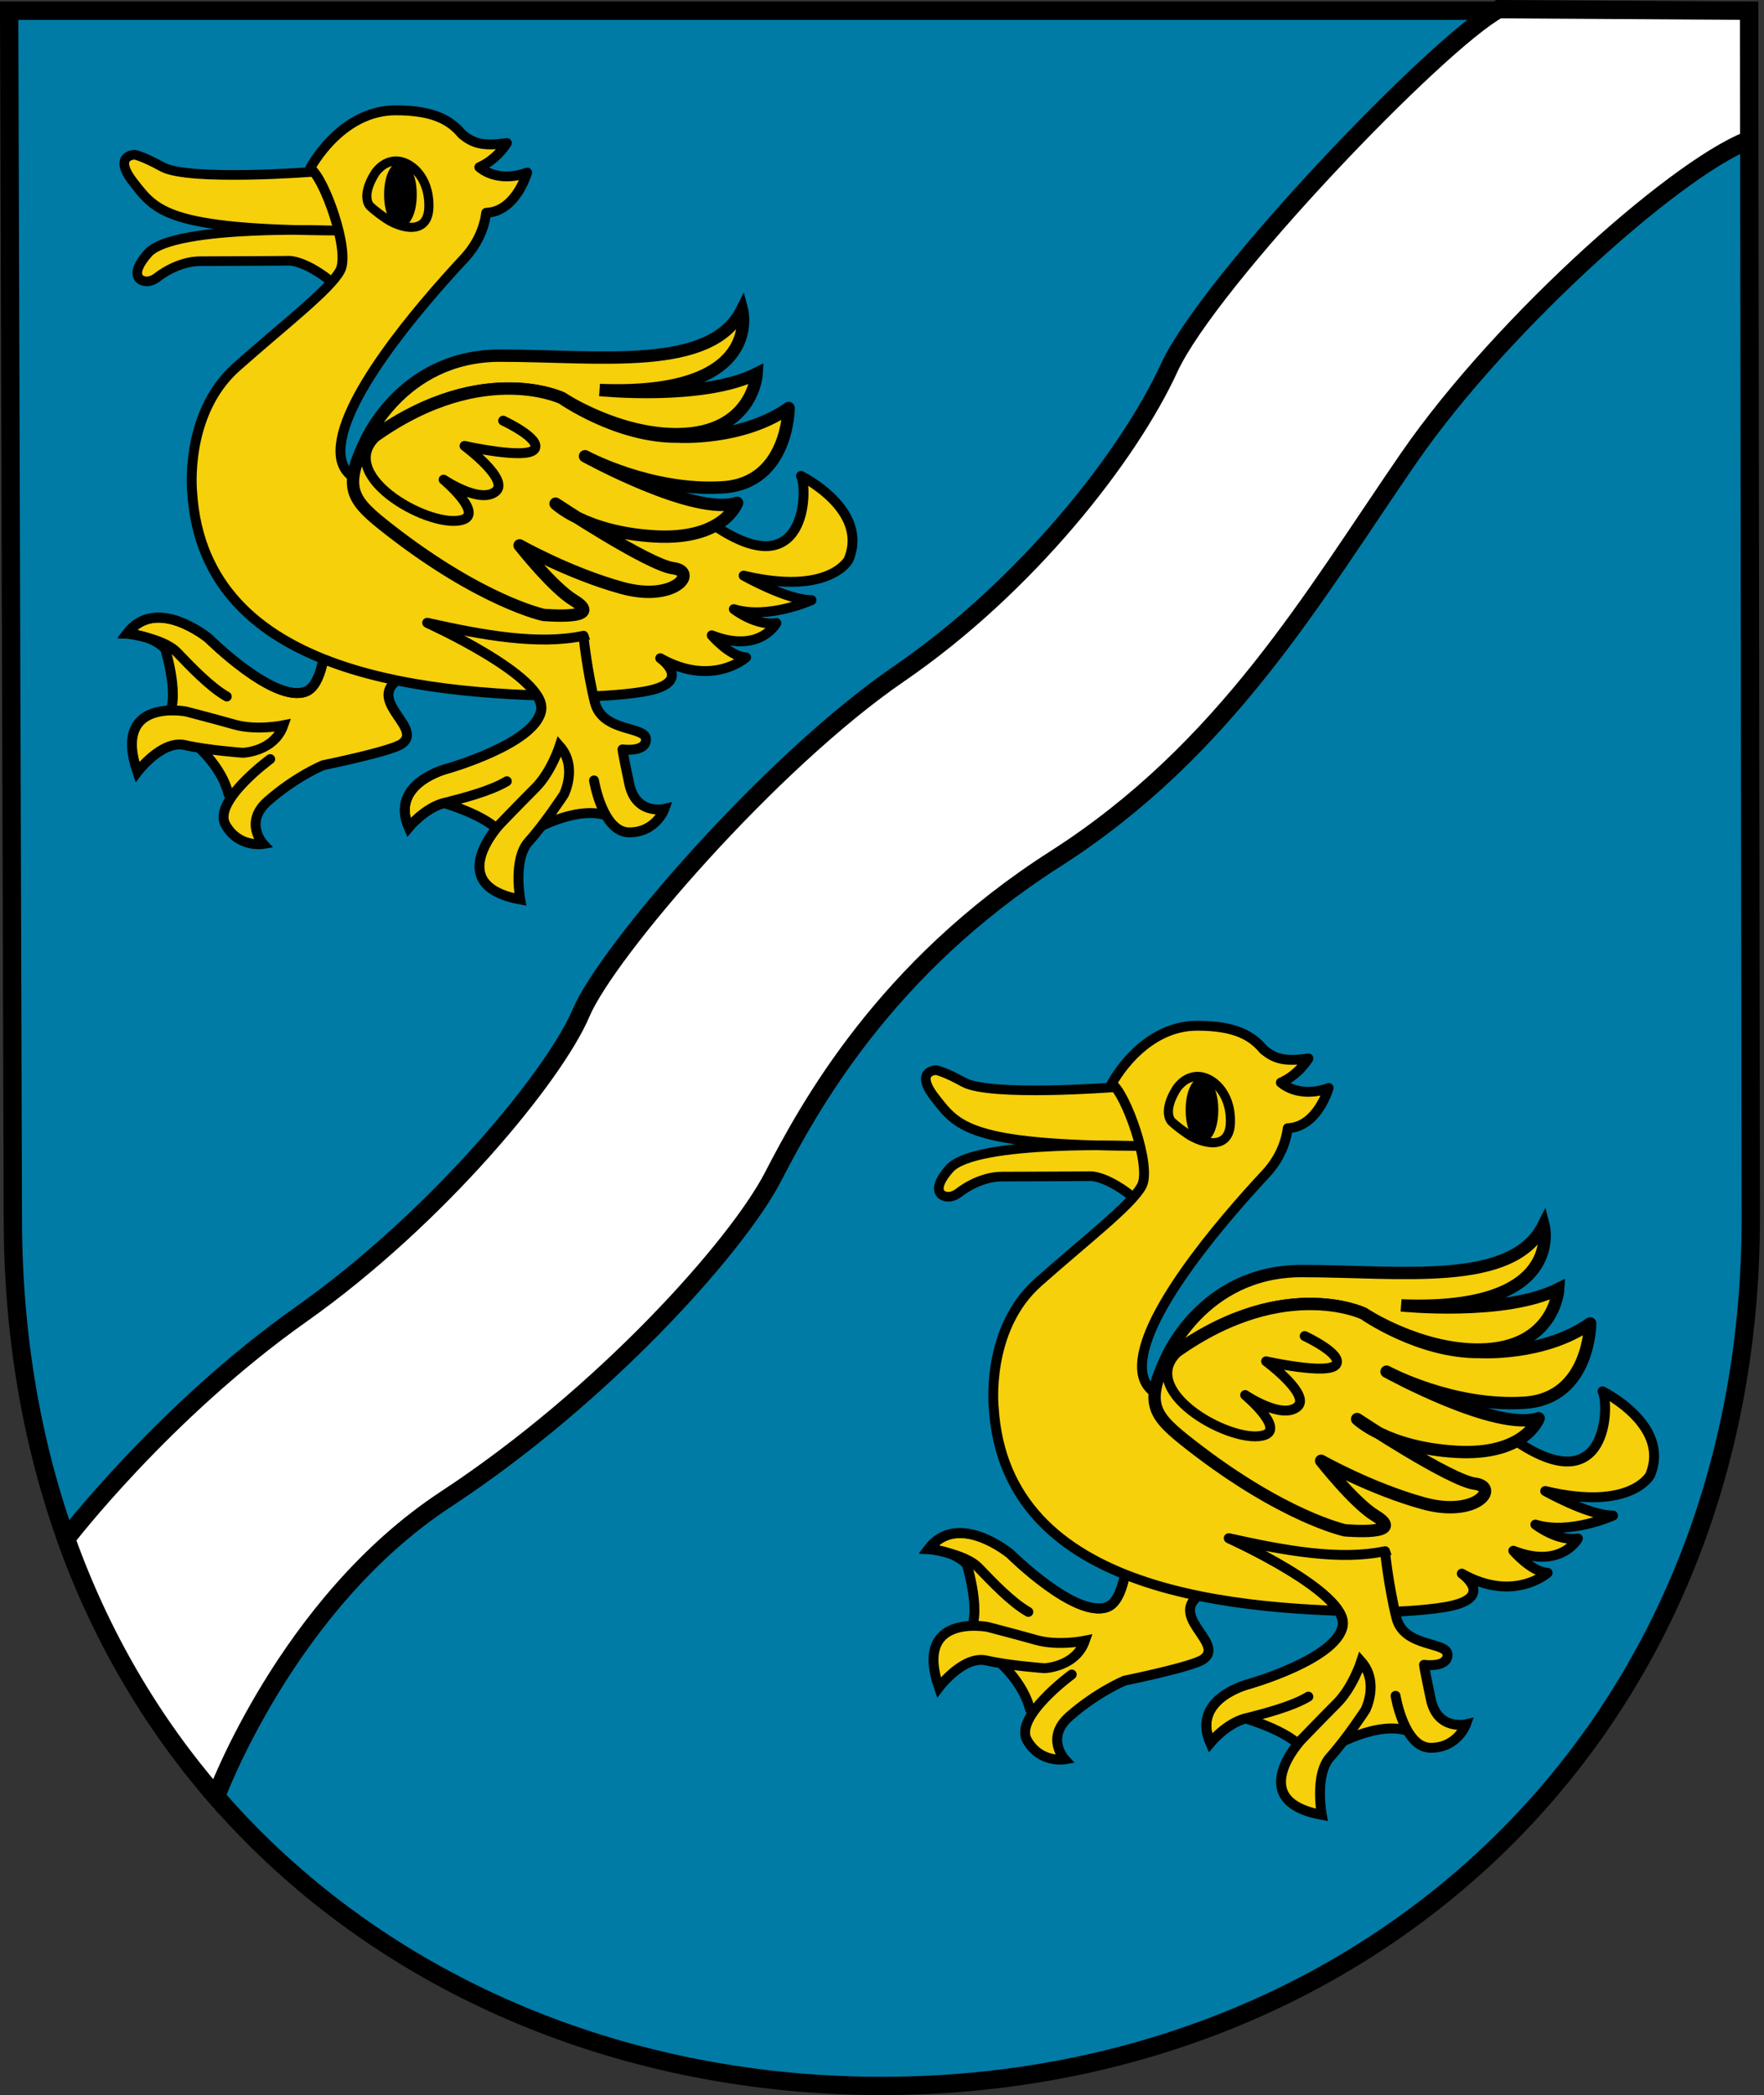 <?xml version="1.0" encoding="UTF-8" standalone="no"?>
<!-- Created with Inkscape (http://www.inkscape.org/) -->
<svg
   xmlns:dc="http://purl.org/dc/elements/1.1/"
   xmlns:cc="http://web.resource.org/cc/"
   xmlns:rdf="http://www.w3.org/1999/02/22-rdf-syntax-ns#"
   xmlns:svg="http://www.w3.org/2000/svg"
   xmlns="http://www.w3.org/2000/svg"
   xmlns:sodipodi="http://sodipodi.sourceforge.net/DTD/sodipodi-0.dtd"
   xmlns:inkscape="http://www.inkscape.org/namespaces/inkscape"
   height="848.093"
   width="714.09"
   id="svg2"
   sodipodi:version="0.32"
   inkscape:version="0.44.1"
   sodipodi:docbase="D:\dokumenty\kot\do wiki\upload"
   sodipodi:docname="POL gmina Kaczory COA.svg"
   version="1.0">
  <rect width="100%" height="100%" fill="#333333" stroke="none"/>
  <defs
     id="defs4" />
  <sodipodi:namedview
     id="base"
     pagecolor="#ffffff"
     bordercolor="#666666"
     borderopacity="1.0"
     inkscape:pageopacity="0.0"
     inkscape:pageshadow="2"
     inkscape:cx="357.04474"
     inkscape:cy="424.04641"
     inkscape:zoom="0.57305046"
     inkscape:document-units="px"
     inkscape:current-layer="layer1"
     inkscape:window-width="1024"
     inkscape:window-height="682"
     inkscape:window-x="-4"
     inkscape:window-y="-4" />
  <g
     inkscape:groupmode="layer"
     inkscape:label="Warstwa 1"
     id="layer1"
     transform="translate(-791.995,-8.679)">
    <path
       d="M 795.699,13.03 L 797.191,501.516 C 797.191,722.071 961.011,853.067 1148.964,853.067 C 1343.045,853.067 1500.737,712.843 1500.737,501.516 L 1500.039,13.03 L 795.699,13.03 z "
       style="fill:#007ba5;fill-opacity:1;stroke:black;stroke-width:7.408;stroke-miterlimit:4;stroke-dasharray:none;stroke-opacity:1"
       id="path8885" />
    <g
       id="g24409">
      <path
         id="path18189"
         style="color:black;fill:#f5d00b;fill-opacity:1;fill-rule:nonzero;stroke:black;stroke-width:4;stroke-linecap:round;stroke-linejoin:miter;marker:none;marker-start:none;marker-mid:none;marker-end:none;stroke-miterlimit:4;stroke-dasharray:none;stroke-dashoffset:0;stroke-opacity:1;visibility:visible;display:inline;overflow:visible"
         d="M 884.51,330.164 C 880.956,316.202 867.256,306.916 867.256,306.916 C 867.256,306.916 853.616,306.095 859.52,299.279 C 865.425,292.463 858.849,271.306 858.849,271.306 C 853.252,265.495 843.507,265.216 843.507,265.216 C 855.374,249.605 876.448,267.12 876.448,267.12 C 876.448,267.12 902.935,293.511 915.771,288.643 C 928.607,283.775 923.964,231.115 923.964,231.115 C 930.688,253.43 938.033,252.75 950.354,266.811 C 950.354,266.811 960.785,276.328 951.625,284.972 C 942.464,293.615 963.399,303.858 954.493,309.855 C 949.941,312.921 922.771,318.441 922.771,318.441 C 922.771,318.441 911.867,322.903 900.444,332.899 C 890.526,341.578 898.541,350.313 898.541,350.313 C 898.541,350.313 888.592,352.004 883.277,342.532 C 877.962,333.061 901.372,315.963 901.372,315.963"
         sodipodi:nodetypes="ccscccsccsscscsc" />
      <path
         sodipodi:nodetypes="cscscscsscc"
         id="path8428"
         d="M 918.435,78.265 C 918.435,78.265 868.327,82.118 857.681,76.228 C 849.705,71.816 846.481,71.307 846.481,71.307 C 846.481,71.307 837.317,71.477 846.141,82.677 C 854.966,93.877 859.548,101.684 928.278,102.023 C 928.278,102.023 862.433,99.308 851.911,111.187 C 844.109,119.996 849.196,122.048 849.196,122.048 C 850.509,122.735 852.897,123.174 855.984,120.691 C 855.984,120.691 863.79,114.412 873.124,114.412 C 882.458,114.412 908.083,114.242 908.083,114.242 C 908.083,114.242 914.022,113.224 925.562,122.218 L 927.348,124.054 C 942.708,135.574 933.108,78.935 933.108,78.935 L 918.435,78.265 z "
         style="opacity:1;color:black;fill:#f5d00b;fill-opacity:1;fill-rule:nonzero;stroke:black;stroke-width:3.9;stroke-linecap:butt;stroke-linejoin:miter;marker:none;marker-start:none;marker-mid:none;marker-end:none;stroke-miterlimit:4;stroke-dasharray:none;stroke-dashoffset:0;stroke-opacity:1;visibility:visible;display:inline;overflow:visible" />
      <path
         style="color:black;fill:none;fill-opacity:1;fill-rule:nonzero;stroke:black;stroke-width:4;stroke-linecap:round;stroke-linejoin:miter;marker:none;marker-start:none;marker-mid:none;marker-end:none;stroke-miterlimit:4;stroke-dasharray:none;stroke-dashoffset:0;stroke-opacity:1;visibility:visible;display:inline;overflow:visible"
         d="M 923.964,231.115 C 923.964,231.115 928.607,283.775 915.771,288.643 C 902.935,293.511 876.448,267.12 876.448,267.12 C 876.448,267.12 855.204,249.52 843.337,265.131 C 843.337,265.131 858.052,266.935 863.649,272.746 C 869.245,278.557 876.928,286.7 883.802,290.626"
         id="path18191"
         sodipodi:nodetypes="csccsc" />
      <path
         style="opacity:1;color:black;fill:#f5d00b;fill-opacity:1;fill-rule:nonzero;stroke:black;stroke-width:4;stroke-linecap:butt;stroke-linejoin:round;marker:none;marker-start:none;marker-mid:none;marker-end:none;stroke-miterlimit:4;stroke-dasharray:none;stroke-dashoffset:0;stroke-opacity:1;visibility:visible;display:inline;overflow:visible"
         d="M 1028.958,290.575 C 969.029,290.139 874.459,283.991 869.777,207.831 C 869.777,207.831 866.449,176.147 887.704,157.264 C 907.092,140.041 925.481,126.012 929.695,118.179 C 933.909,110.345 923.156,80.32 917.537,76.838 C 917.537,76.838 929.693,53.336 952.167,53.336 C 968.075,53.336 974.598,57.71 979.045,63.039 C 983.27,66.51 987.08,68.057 997.197,66.585 C 997.197,66.585 993.235,73.237 986.032,76.356 C 990.964,80.499 998.662,81.163 1005.382,78.514 C 1005.382,78.514 1000.886,94.389 988.828,94.821 C 987.988,100.871 985.439,107.361 979.795,113.414 C 961.536,132.998 928.457,171.698 929.862,192.588 C 931.266,213.477 970.919,203.067 970.919,203.067 C 970.919,203.067 1042.984,194.57 1079.801,220.469 C 1118.854,247.942 1119.057,206.12 1116.248,201.333 C 1116.248,201.333 1144.027,214.973 1135.495,235.256 C 1135.495,235.256 1127.789,249.967 1093.032,241.691 C 1093.032,241.691 1110.576,251.622 1120.506,251.622 C 1120.506,251.622 1102.962,259.567 1089.06,255.263 C 1089.06,255.263 1097.997,262.215 1106.273,260.891 C 1106.273,260.891 1099.652,273.469 1080.122,265.856 C 1080.122,265.856 1087.404,274.463 1094.025,274.794 C 1094.025,274.794 1080.453,287.041 1059.268,275.125 C 1059.268,275.125 1073.63,285.144 1052.316,288.696 C 1042.386,290.352 1028.814,290.683 1028.958,290.575 z "
         id="path4878"
         sodipodi:nodetypes="csscsscscscccsssscccccccsc" />
      <path
         sodipodi:nodetypes="cscccscc"
         id="path5765"
         d="M 939.438,188.397 C 939.438,188.397 954.003,152.647 994.387,152.647 C 1034.772,152.647 1079.791,159.267 1092.37,134.11 C 1092.37,134.11 1101.638,169.198 1034.772,166.55 C 1034.772,166.55 1076.481,170.853 1098.328,159.929 C 1098.328,159.929 1097.008,184.013 1066.55,184.425 C 1042.054,184.756 1019.545,169.86 1019.545,169.86 C 1019.545,169.86 985.119,153.309 939.438,188.397 z "
         style="opacity:1;color:black;fill:#f5d00b;fill-opacity:1;fill-rule:nonzero;stroke:black;stroke-width:5;stroke-linecap:butt;stroke-linejoin:miter;marker:none;marker-start:none;marker-mid:none;marker-end:none;stroke-miterlimit:4;stroke-dasharray:none;stroke-dashoffset:0;stroke-opacity:1;visibility:visible;display:inline;overflow:visible" />
      <g
         transform="translate(-318.716,-373.435)"
         style="fill:#f5d00b;fill-opacity:1;stroke:black;stroke-opacity:1"
         id="g18182">
        <path
           id="path14635"
           style="color:black;fill:#f5d00b;fill-opacity:1;fill-rule:nonzero;stroke:black;stroke-width:4;stroke-linecap:round;stroke-linejoin:miter;marker:none;marker-start:none;marker-mid:none;marker-end:none;stroke-miterlimit:4;stroke-dasharray:none;stroke-dashoffset:0;stroke-opacity:1;visibility:visible;display:inline;overflow:visible"
           d="M 1355.251,711.937 C 1341.336,708.204 1321.989,720.762 1321.989,720.762 C 1321.989,720.762 1317.917,730.265 1314.862,721.78 C 1311.807,713.295 1290.425,707.185 1290.425,707.185 C 1282.618,709.222 1276.169,717.028 1276.169,717.028 C 1268.363,699.04 1291.782,693.27 1291.782,693.27 C 1291.782,693.27 1327.759,683.088 1329.796,669.511 C 1331.832,655.935 1283.636,634.213 1283.636,634.213 C 1306.388,639.27 1328.644,643.337 1346.936,639.474 C 1346.766,638.965 1348.463,654.238 1351.518,666.457 C 1354.572,678.675 1372.222,675.96 1372.222,681.391 C 1372.222,686.821 1362.718,685.463 1362.718,685.463 C 1362.718,685.463 1362.307,684.526 1365.434,699.379 C 1368.149,712.277 1379.688,709.561 1379.688,709.561 C 1379.688,709.561 1376.294,719.065 1365.434,719.065 C 1354.572,719.065 1351.178,698.022 1351.178,698.022"
           sodipodi:nodetypes="ccscccsccsscscsc" />
        <path
           style="opacity:1;color:black;fill:none;fill-opacity:1;fill-rule:nonzero;stroke:black;stroke-width:4;stroke-linecap:round;stroke-linejoin:miter;marker:none;marker-start:none;marker-mid:none;marker-end:none;stroke-miterlimit:4;stroke-dasharray:none;stroke-dashoffset:0;stroke-opacity:1;visibility:visible;display:inline;overflow:visible"
           d="M 1283.636,634.213 C 1283.636,634.213 1331.832,655.935 1329.796,669.511 C 1327.759,683.088 1291.782,693.27 1291.782,693.27 C 1291.782,693.27 1268.363,699.04 1276.169,717.028 C 1276.169,717.028 1282.618,709.222 1290.425,707.185 C 1298.231,705.149 1309.092,702.434 1315.88,698.361"
           id="path14631"
           sodipodi:nodetypes="cscc" />
        <path
           style="opacity:1;color:black;fill:#f5d00b;fill-opacity:1;fill-rule:nonzero;stroke:black;stroke-width:4;stroke-linecap:butt;stroke-linejoin:miter;marker:none;marker-start:none;marker-mid:none;marker-end:none;stroke-miterlimit:4;stroke-dasharray:none;stroke-dashoffset:0;stroke-opacity:1;visibility:visible;display:inline;overflow:visible"
           d="M 1321.311,746.217 C 1321.311,746.217 1318.256,729.926 1324.705,722.798 C 1331.153,715.671 1338.96,703.791 1338.96,703.791 C 1338.96,703.791 1344.73,692.591 1337.263,684.106 C 1337.263,684.106 1333.869,694.627 1327.42,701.076 C 1320.971,707.525 1313.147,715.671 1313.147,715.671 C 1313.147,715.671 1289.746,740.447 1321.311,746.217 z "
           id="path14633"
           sodipodi:nodetypes="csccscc" />
      </g>
      <path
         style="color:black;fill:#f5d00b;fill-opacity:1;fill-rule:nonzero;stroke:black;stroke-width:4;stroke-linecap:butt;stroke-linejoin:miter;marker:none;marker-start:none;marker-mid:none;marker-end:none;stroke-miterlimit:4;stroke-dasharray:none;stroke-dashoffset:0;stroke-opacity:1;visibility:visible;display:inline;overflow:visible"
         d="M 847.605,321.182 C 847.605,321.182 857.438,308.145 866.809,310.281 C 876.181,312.417 890.361,313.411 890.361,313.411 C 890.361,313.411 902.952,312.961 906.697,302.297 C 906.697,302.297 895.861,304.486 887.081,302.018 C 878.302,299.551 867.369,296.713 867.369,296.713 C 867.369,296.713 837.19,290.831 847.605,321.182 z "
         id="path18193"
         sodipodi:nodetypes="csccscc" />
      <path
         style="opacity:1;color:black;fill:#f5d00b;fill-opacity:1;fill-rule:nonzero;stroke:black;stroke-width:5;stroke-linecap:butt;stroke-linejoin:round;marker:none;marker-start:none;marker-mid:none;marker-end:none;stroke-miterlimit:4;stroke-dasharray:none;stroke-dashoffset:0;stroke-opacity:1;visibility:visible;display:inline;overflow:visible"
         d="M 939.438,188.397 C 985.119,153.309 1019.545,169.86 1019.545,169.86 C 1019.545,169.86 1042.054,185.756 1066.55,185.425 C 1066.55,185.425 1092.37,187.073 1111.238,173.832 C 1111.238,173.832 1111.202,204.207 1084.756,205.941 C 1055.339,207.849 1028.814,193.362 1028.814,193.362 C 1028.814,193.362 1073.17,217.858 1090.384,212.231 C 1090.384,212.231 1085.087,227.458 1056.95,225.802 C 1028.814,224.147 1016.897,212.562 1016.897,212.562 C 1016.897,212.562 1054.381,237.398 1064.564,238.712 C 1074.826,240.036 1065.226,252.615 1043.71,246.657 C 1022.193,240.698 1002.332,229.444 1002.332,229.444 C 1002.332,229.444 1015.677,246.438 1024.179,251.622 C 1037.751,259.898 1011.932,257.58 1011.932,257.58 C 1011.932,257.58 987.105,252.284 949.7,223.154 C 934.604,211.398 930.831,206.934 939.438,188.397 z "
         id="path6652"
         sodipodi:nodetypes="ccccsccscsscscsc" />
      <path
         sodipodi:nodetypes="cssscc"
         id="path10200"
         d="M 943.721,78.944 C 943.721,78.944 946.775,73.852 952.375,73.852 C 957.976,73.852 965.83,80.091 965.612,92.35 C 965.39,104.537 953.588,100.769 948.454,97.29 C 943.501,93.933 941.684,92.011 941.684,92.011 C 941.684,92.011 937.951,88.277 943.721,78.944 z "
         style="opacity:1;color:black;fill:none;fill-opacity:1;fill-rule:nonzero;stroke:black;stroke-width:3.7;stroke-linecap:butt;stroke-linejoin:miter;marker:none;marker-start:none;marker-mid:none;marker-end:none;stroke-miterlimit:4;stroke-dasharray:none;stroke-dashoffset:0;stroke-opacity:1;visibility:visible;display:inline;overflow:visible" />
      <path
         transform="translate(-1,0)"
         d="M 959.842 87.429 A 4.752 11.2 0 1 1  950.339,87.429 A 4.752 11.2 0 1 1  959.842 87.429 z"
         sodipodi:ry="11.200423"
         sodipodi:rx="4.7516952"
         sodipodi:cy="87.428719"
         sodipodi:cx="955.0907"
         id="path11087"
         style="opacity:1;fill:black;fill-opacity:1;stroke:black;stroke-width:3.7;stroke-linecap:round;stroke-linejoin:round;stroke-miterlimit:4;stroke-dasharray:none;stroke-dashoffset:0;stroke-opacity:1"
         sodipodi:type="arc" />
      <path
         sodipodi:nodetypes="cscscsc"
         id="path4826"
         d="M 995.673,178.963 C 995.673,178.963 1011.589,186.36 1008.312,190.573 C 1005.035,194.786 980.049,189.18 980.049,189.18 C 980.049,189.18 998.498,202.85 992.642,207.636 C 986.299,212.821 971.576,202.838 971.576,202.838 C 971.576,202.838 987.306,216.06 979.64,218.941 C 967.527,223.494 928.312,202.203 943.526,186.111"
         style="opacity:1;color:black;fill:none;fill-opacity:1;fill-rule:nonzero;stroke:black;stroke-width:4;stroke-linecap:round;stroke-linejoin:round;marker:none;marker-start:none;marker-mid:none;marker-end:none;stroke-miterlimit:4;stroke-dasharray:none;stroke-dashoffset:0;stroke-opacity:1;visibility:visible;display:inline;overflow:visible" />
    </g>
    <g
       id="g24425"
       transform="translate(324.476,370.555)">
      <path
         sodipodi:nodetypes="ccscccsccsscscsc"
         d="M 884.51,330.164 C 880.956,316.202 867.256,306.916 867.256,306.916 C 867.256,306.916 853.616,306.095 859.52,299.279 C 865.425,292.463 858.849,271.306 858.849,271.306 C 853.252,265.495 843.507,265.216 843.507,265.216 C 855.374,249.605 876.448,267.12 876.448,267.12 C 876.448,267.12 902.935,293.511 915.771,288.643 C 928.607,283.775 923.964,231.115 923.964,231.115 C 930.688,253.43 938.033,252.75 950.354,266.811 C 950.354,266.811 960.785,276.328 951.625,284.972 C 942.464,293.615 963.399,303.858 954.493,309.855 C 949.941,312.921 922.771,318.441 922.771,318.441 C 922.771,318.441 911.867,322.903 900.444,332.899 C 890.526,341.578 898.541,350.313 898.541,350.313 C 898.541,350.313 888.592,352.004 883.277,342.532 C 877.962,333.061 901.372,315.963 901.372,315.963"
         style="color:black;fill:#f5d00b;fill-opacity:1;fill-rule:nonzero;stroke:black;stroke-width:4;stroke-linecap:round;stroke-linejoin:miter;marker:none;marker-start:none;marker-mid:none;marker-end:none;stroke-miterlimit:4;stroke-dasharray:none;stroke-dashoffset:0;stroke-opacity:1;visibility:visible;display:inline;overflow:visible"
         id="path24427" />
      <path
         style="opacity:1;color:black;fill:#f5d00b;fill-opacity:1;fill-rule:nonzero;stroke:black;stroke-width:3.9;stroke-linecap:butt;stroke-linejoin:miter;marker:none;marker-start:none;marker-mid:none;marker-end:none;stroke-miterlimit:4;stroke-dasharray:none;stroke-dashoffset:0;stroke-opacity:1;visibility:visible;display:inline;overflow:visible"
         d="M 918.435,78.265 C 918.435,78.265 868.327,82.118 857.681,76.228 C 849.705,71.816 846.481,71.307 846.481,71.307 C 846.481,71.307 837.317,71.477 846.141,82.677 C 854.966,93.877 859.548,101.684 928.278,102.023 C 928.278,102.023 862.433,99.308 851.911,111.187 C 844.109,119.996 849.196,122.048 849.196,122.048 C 850.509,122.735 852.897,123.174 855.984,120.691 C 855.984,120.691 863.79,114.412 873.124,114.412 C 882.458,114.412 908.083,114.242 908.083,114.242 C 908.083,114.242 914.022,113.224 925.562,122.218 L 927.348,124.054 C 942.708,135.574 933.108,78.935 933.108,78.935 L 918.435,78.265 z "
         id="path24429"
         sodipodi:nodetypes="cscscscsscc" />
      <path
         sodipodi:nodetypes="csccsc"
         id="path24431"
         d="M 923.964,231.115 C 923.964,231.115 928.607,283.775 915.771,288.643 C 902.935,293.511 876.448,267.12 876.448,267.12 C 876.448,267.12 855.204,249.52 843.337,265.131 C 843.337,265.131 858.052,266.935 863.649,272.746 C 869.245,278.557 876.928,286.7 883.802,290.626"
         style="color:black;fill:none;fill-opacity:1;fill-rule:nonzero;stroke:black;stroke-width:4;stroke-linecap:round;stroke-linejoin:miter;marker:none;marker-start:none;marker-mid:none;marker-end:none;stroke-miterlimit:4;stroke-dasharray:none;stroke-dashoffset:0;stroke-opacity:1;visibility:visible;display:inline;overflow:visible" />
      <path
         sodipodi:nodetypes="csscsscscscccsssscccccccsc"
         id="path24433"
         d="M 1028.958,290.575 C 969.029,290.139 874.459,283.991 869.777,207.831 C 869.777,207.831 866.449,176.147 887.704,157.264 C 907.092,140.041 925.481,126.012 929.695,118.179 C 933.909,110.345 923.156,80.32 917.537,76.838 C 917.537,76.838 929.693,53.336 952.167,53.336 C 968.075,53.336 974.598,57.71 979.045,63.039 C 983.27,66.51 987.08,68.057 997.197,66.585 C 997.197,66.585 993.235,73.237 986.032,76.356 C 990.964,80.499 998.662,81.163 1005.382,78.514 C 1005.382,78.514 1000.886,94.389 988.828,94.821 C 987.988,100.871 985.439,107.361 979.795,113.414 C 961.536,132.998 928.457,171.698 929.862,192.588 C 931.266,213.477 970.919,203.067 970.919,203.067 C 970.919,203.067 1042.984,194.57 1079.801,220.469 C 1118.854,247.942 1119.057,206.12 1116.248,201.333 C 1116.248,201.333 1144.027,214.973 1135.495,235.256 C 1135.495,235.256 1127.789,249.967 1093.032,241.691 C 1093.032,241.691 1110.576,251.622 1120.506,251.622 C 1120.506,251.622 1102.962,259.567 1089.06,255.263 C 1089.06,255.263 1097.997,262.215 1106.273,260.891 C 1106.273,260.891 1099.652,273.469 1080.122,265.856 C 1080.122,265.856 1087.404,274.463 1094.025,274.794 C 1094.025,274.794 1080.453,287.041 1059.268,275.125 C 1059.268,275.125 1073.63,285.144 1052.316,288.696 C 1042.386,290.352 1028.814,290.683 1028.958,290.575 z "
         style="opacity:1;color:black;fill:#f5d00b;fill-opacity:1;fill-rule:nonzero;stroke:black;stroke-width:4;stroke-linecap:butt;stroke-linejoin:round;marker:none;marker-start:none;marker-mid:none;marker-end:none;stroke-miterlimit:4;stroke-dasharray:none;stroke-dashoffset:0;stroke-opacity:1;visibility:visible;display:inline;overflow:visible" />
      <path
         style="opacity:1;color:black;fill:#f5d00b;fill-opacity:1;fill-rule:nonzero;stroke:black;stroke-width:5;stroke-linecap:butt;stroke-linejoin:miter;marker:none;marker-start:none;marker-mid:none;marker-end:none;stroke-miterlimit:4;stroke-dasharray:none;stroke-dashoffset:0;stroke-opacity:1;visibility:visible;display:inline;overflow:visible"
         d="M 939.438,188.397 C 939.438,188.397 954.003,152.647 994.387,152.647 C 1034.772,152.647 1079.791,159.267 1092.37,134.11 C 1092.37,134.11 1101.638,169.198 1034.772,166.55 C 1034.772,166.55 1076.481,170.853 1098.328,159.929 C 1098.328,159.929 1097.008,184.013 1066.55,184.425 C 1042.054,184.756 1019.545,169.86 1019.545,169.86 C 1019.545,169.86 985.119,153.309 939.438,188.397 z "
         id="path24435"
         sodipodi:nodetypes="cscccscc" />
      <g
         id="g24437"
         style="fill:#f5d00b;fill-opacity:1;stroke:black;stroke-opacity:1"
         transform="translate(-318.716,-373.435)">
        <path
           sodipodi:nodetypes="ccscccsccsscscsc"
           d="M 1355.251,711.937 C 1341.336,708.204 1321.989,720.762 1321.989,720.762 C 1321.989,720.762 1317.917,730.265 1314.862,721.78 C 1311.807,713.295 1290.425,707.185 1290.425,707.185 C 1282.618,709.222 1276.169,717.028 1276.169,717.028 C 1268.363,699.04 1291.782,693.27 1291.782,693.27 C 1291.782,693.27 1327.759,683.088 1329.796,669.511 C 1331.832,655.935 1283.636,634.213 1283.636,634.213 C 1306.388,639.27 1328.644,643.337 1346.936,639.474 C 1346.766,638.965 1348.463,654.238 1351.518,666.457 C 1354.572,678.675 1372.222,675.96 1372.222,681.391 C 1372.222,686.821 1362.718,685.463 1362.718,685.463 C 1362.718,685.463 1362.307,684.526 1365.434,699.379 C 1368.149,712.277 1379.688,709.561 1379.688,709.561 C 1379.688,709.561 1376.294,719.065 1365.434,719.065 C 1354.572,719.065 1351.178,698.022 1351.178,698.022"
           style="color:black;fill:#f5d00b;fill-opacity:1;fill-rule:nonzero;stroke:black;stroke-width:4;stroke-linecap:round;stroke-linejoin:miter;marker:none;marker-start:none;marker-mid:none;marker-end:none;stroke-miterlimit:4;stroke-dasharray:none;stroke-dashoffset:0;stroke-opacity:1;visibility:visible;display:inline;overflow:visible"
           id="path24439" />
        <path
           sodipodi:nodetypes="cscc"
           id="path24441"
           d="M 1283.636,634.213 C 1283.636,634.213 1331.832,655.935 1329.796,669.511 C 1327.759,683.088 1291.782,693.27 1291.782,693.27 C 1291.782,693.27 1268.363,699.04 1276.169,717.028 C 1276.169,717.028 1282.618,709.222 1290.425,707.185 C 1298.231,705.149 1309.092,702.434 1315.88,698.361"
           style="opacity:1;color:black;fill:none;fill-opacity:1;fill-rule:nonzero;stroke:black;stroke-width:4;stroke-linecap:round;stroke-linejoin:miter;marker:none;marker-start:none;marker-mid:none;marker-end:none;stroke-miterlimit:4;stroke-dasharray:none;stroke-dashoffset:0;stroke-opacity:1;visibility:visible;display:inline;overflow:visible" />
        <path
           sodipodi:nodetypes="csccscc"
           id="path24443"
           d="M 1321.311,746.217 C 1321.311,746.217 1318.256,729.926 1324.705,722.798 C 1331.153,715.671 1338.96,703.791 1338.96,703.791 C 1338.96,703.791 1344.73,692.591 1337.263,684.106 C 1337.263,684.106 1333.869,694.627 1327.42,701.076 C 1320.971,707.525 1313.147,715.671 1313.147,715.671 C 1313.147,715.671 1289.746,740.447 1321.311,746.217 z "
           style="opacity:1;color:black;fill:#f5d00b;fill-opacity:1;fill-rule:nonzero;stroke:black;stroke-width:4;stroke-linecap:butt;stroke-linejoin:miter;marker:none;marker-start:none;marker-mid:none;marker-end:none;stroke-miterlimit:4;stroke-dasharray:none;stroke-dashoffset:0;stroke-opacity:1;visibility:visible;display:inline;overflow:visible" />
      </g>
      <path
         sodipodi:nodetypes="csccscc"
         id="path24445"
         d="M 847.605,321.182 C 847.605,321.182 857.438,308.145 866.809,310.281 C 876.181,312.417 890.361,313.411 890.361,313.411 C 890.361,313.411 902.952,312.961 906.697,302.297 C 906.697,302.297 895.861,304.486 887.081,302.018 C 878.302,299.551 867.369,296.713 867.369,296.713 C 867.369,296.713 837.19,290.831 847.605,321.182 z "
         style="color:black;fill:#f5d00b;fill-opacity:1;fill-rule:nonzero;stroke:black;stroke-width:4;stroke-linecap:butt;stroke-linejoin:miter;marker:none;marker-start:none;marker-mid:none;marker-end:none;stroke-miterlimit:4;stroke-dasharray:none;stroke-dashoffset:0;stroke-opacity:1;visibility:visible;display:inline;overflow:visible" />
      <path
         sodipodi:nodetypes="ccccsccscsscscsc"
         id="path24447"
         d="M 939.438,188.397 C 985.119,153.309 1019.545,169.86 1019.545,169.86 C 1019.545,169.86 1042.054,185.756 1066.55,185.425 C 1066.55,185.425 1092.37,187.073 1111.238,173.832 C 1111.238,173.832 1111.202,204.207 1084.756,205.941 C 1055.339,207.849 1028.814,193.362 1028.814,193.362 C 1028.814,193.362 1073.17,217.858 1090.384,212.231 C 1090.384,212.231 1085.087,227.458 1056.95,225.802 C 1028.814,224.147 1016.897,212.562 1016.897,212.562 C 1016.897,212.562 1054.381,237.398 1064.564,238.712 C 1074.826,240.036 1065.226,252.615 1043.71,246.657 C 1022.193,240.698 1002.332,229.444 1002.332,229.444 C 1002.332,229.444 1015.677,246.438 1024.179,251.622 C 1037.751,259.898 1011.932,257.58 1011.932,257.58 C 1011.932,257.58 987.105,252.284 949.7,223.154 C 934.604,211.398 930.831,206.934 939.438,188.397 z "
         style="opacity:1;color:black;fill:#f5d00b;fill-opacity:1;fill-rule:nonzero;stroke:black;stroke-width:5;stroke-linecap:butt;stroke-linejoin:round;marker:none;marker-start:none;marker-mid:none;marker-end:none;stroke-miterlimit:4;stroke-dasharray:none;stroke-dashoffset:0;stroke-opacity:1;visibility:visible;display:inline;overflow:visible" />
      <path
         style="opacity:1;color:black;fill:none;fill-opacity:1;fill-rule:nonzero;stroke:black;stroke-width:3.7;stroke-linecap:butt;stroke-linejoin:miter;marker:none;marker-start:none;marker-mid:none;marker-end:none;stroke-miterlimit:4;stroke-dasharray:none;stroke-dashoffset:0;stroke-opacity:1;visibility:visible;display:inline;overflow:visible"
         d="M 943.721,78.944 C 943.721,78.944 946.775,73.852 952.375,73.852 C 957.976,73.852 965.83,80.091 965.612,92.35 C 965.39,104.537 953.588,100.769 948.454,97.29 C 943.501,93.933 941.684,92.011 941.684,92.011 C 941.684,92.011 937.951,88.277 943.721,78.944 z "
         id="path24449"
         sodipodi:nodetypes="cssscc" />
      <path
         sodipodi:type="arc"
         style="opacity:1;fill:black;fill-opacity:1;stroke:black;stroke-width:3.7;stroke-linecap:round;stroke-linejoin:round;stroke-miterlimit:4;stroke-dasharray:none;stroke-dashoffset:0;stroke-opacity:1"
         id="path24451"
         sodipodi:cx="955.0907"
         sodipodi:cy="87.428719"
         sodipodi:rx="4.7516952"
         sodipodi:ry="11.200423"
         d="M 959.842 87.429 A 4.752 11.2 0 1 1  950.339,87.429 A 4.752 11.2 0 1 1  959.842 87.429 z"
         transform="translate(-1,0)" />
      <path
         style="opacity:1;color:black;fill:none;fill-opacity:1;fill-rule:nonzero;stroke:black;stroke-width:4;stroke-linecap:round;stroke-linejoin:round;marker:none;marker-start:none;marker-mid:none;marker-end:none;stroke-miterlimit:4;stroke-dasharray:none;stroke-dashoffset:0;stroke-opacity:1;visibility:visible;display:inline;overflow:visible"
         d="M 995.673,178.963 C 995.673,178.963 1011.589,186.36 1008.312,190.573 C 1005.035,194.786 980.049,189.18 980.049,189.18 C 980.049,189.18 998.498,202.85 992.642,207.636 C 986.299,212.821 971.576,202.838 971.576,202.838 C 971.576,202.838 987.306,216.06 979.64,218.941 C 967.527,223.494 928.312,202.203 943.526,186.111"
         id="path24453"
         sodipodi:nodetypes="cscscsc" />
    </g>
    <path
       id="path24455"
       style="fill:white;fill-opacity:1;stroke:black;stroke-width:7.408;stroke-miterlimit:4;stroke-dasharray:none;stroke-opacity:1"
       d="M 1502.38,64.535 C 1474.541,73.175 1400.621,138.454 1362.222,194.134 C 1323.822,249.813 1288.303,312.212 1219.184,356.371 C 1150.065,400.531 1119.345,457.17 1104.945,485.01 C 1090.546,512.849 1036.786,573.328 972.467,615.568 C 908.148,657.807 879.436,735.953 879.436,735.953 C 853.689,706.271 832.958,671.334 818.75,631.587 C 818.75,631.587 858.229,580.048 913.908,540.689 C 969.587,501.329 1016.627,443.73 1027.186,418.771 C 1037.746,393.811 1103.985,317.012 1155.825,281.492 C 1207.664,245.973 1248.944,193.174 1265.263,157.654 C 1281.583,122.134 1374.702,25.176 1398.702,12.383 L 1500.039,13.03 L 1500.114,65.505"
       sodipodi:nodetypes="cssssccssscccc" />
  </g>
</svg>
